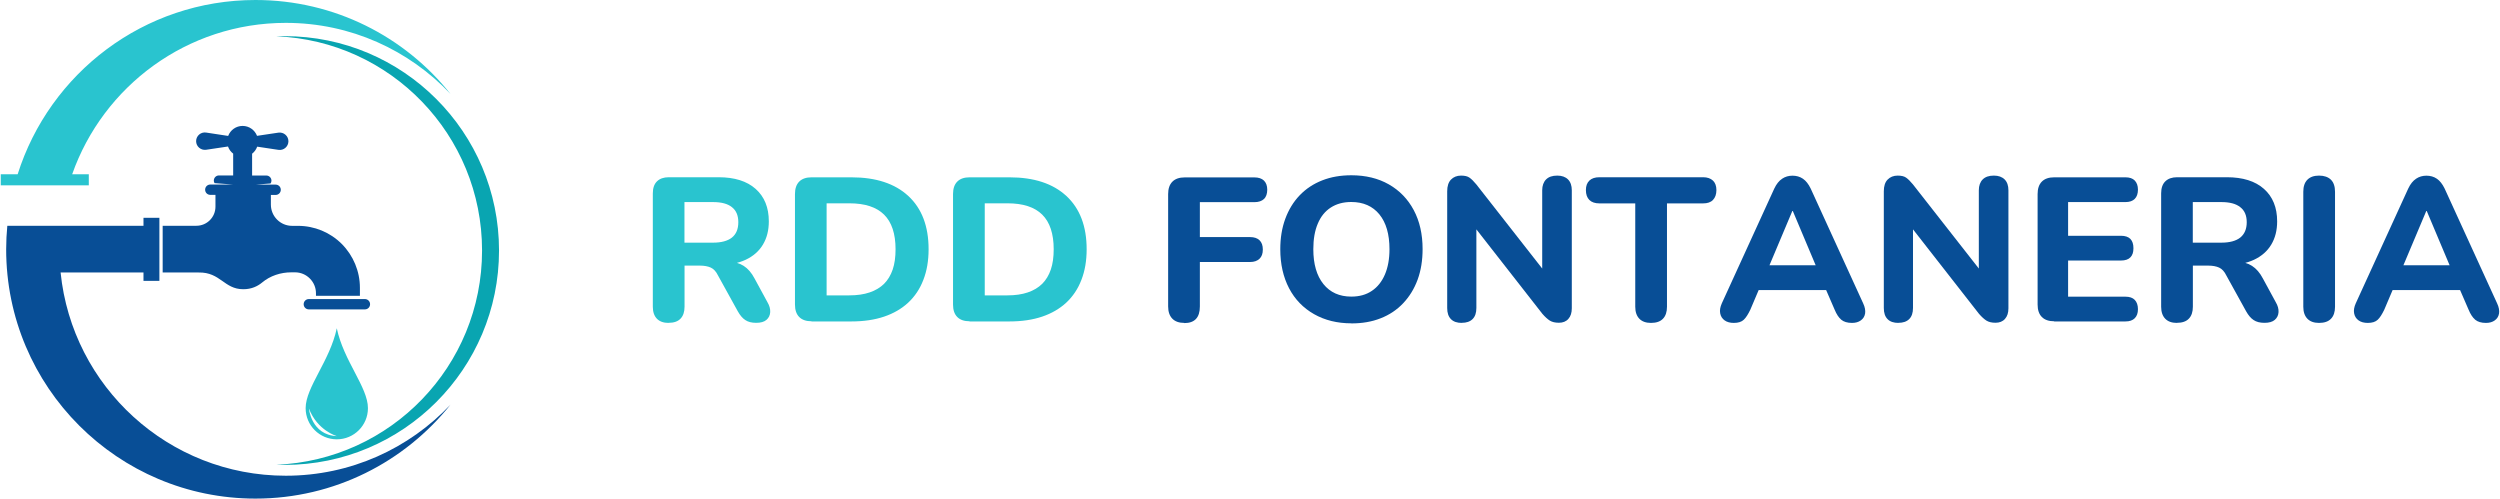 <svg xmlns="http://www.w3.org/2000/svg" width="712" height="142" viewBox="0 0 712 142" fill="none"><path d="M95.918 93.484C93.98 102.753 87.046 110.271 87.046 116.248C87.046 121.151 91.015 125.12 95.918 125.12C100.821 125.12 104.79 121.151 104.79 116.248C104.79 110.271 97.856 102.776 95.918 93.484ZM87.98 116.341C90.385 122.645 95.941 124.209 95.941 124.209C88.61 123.882 87.98 116.341 87.98 116.341Z" fill="#29C4CF"></path><path d="M78.664 132.357C79.458 132.381 80.252 132.404 81.069 132.404C114.783 132.404 142.123 105.064 142.123 71.35C142.123 37.636 114.783 10.296 81.069 10.296C80.275 10.296 79.458 10.296 78.664 10.343C111.257 11.604 137.29 38.43 137.29 71.35C137.29 104.27 111.257 131.073 78.664 132.357Z" fill="#09A5B1"></path><path d="M86.485 86.643C86.485 87.46 87.139 88.114 87.956 88.114H103.926C104.743 88.114 105.397 87.46 105.397 86.643C105.397 85.826 104.743 85.172 103.926 85.172H87.956C87.139 85.172 86.485 85.826 86.485 86.643Z" fill="#084E96"></path><path d="M69.325 82.37C71.683 82.37 73.411 81.483 74.625 80.479C76.936 78.541 79.925 77.561 82.96 77.561H84.034C85.622 77.561 87.116 78.191 88.237 79.312C89.357 80.432 89.988 81.927 89.988 83.514V84.238H102.502V81.95C102.502 77.28 100.634 72.798 97.342 69.482C94.027 66.167 89.567 64.323 84.874 64.323H83.193C79.855 64.323 77.146 61.614 77.146 58.276V55.52H78.501C79.318 55.52 79.971 54.867 79.971 54.05C79.971 53.232 79.318 52.579 78.501 52.579H72.804L77.053 52.252C77.216 52.018 77.31 51.738 77.31 51.458C77.31 50.641 76.656 49.987 75.839 49.987H71.8V43.777C72.454 43.263 72.967 42.563 73.247 41.769L79.294 42.679C80.789 42.913 82.143 41.745 82.143 40.228C82.143 38.71 80.789 37.566 79.294 37.776L73.201 38.687C72.57 37.053 70.983 35.862 69.091 35.862C67.2 35.862 65.613 37.053 64.982 38.71L58.702 37.753C57.208 37.52 55.853 38.687 55.853 40.205C55.853 41.722 57.208 42.866 58.702 42.656L64.936 41.722C65.216 42.539 65.729 43.24 66.406 43.753V49.964H62.367C61.55 49.964 60.897 50.617 60.897 51.435C60.897 51.691 60.967 51.948 61.107 52.158L66.383 52.555H59.892C59.075 52.555 58.422 53.209 58.422 54.026C58.422 54.843 59.075 55.497 59.892 55.497H61.363V58.859C61.363 61.871 58.935 64.299 55.923 64.299H46.328V77.607H56.577C62.811 77.49 63.792 82.37 69.278 82.37H69.325Z" fill="#084E96"></path><path d="M81.396 135.486C48.009 135.486 20.552 110.13 17.26 77.607H40.864V79.989H45.394V62.034H40.864V64.299H2.084C1.874 66.517 1.757 68.735 1.757 71C1.757 110.224 33.556 142 72.757 142C95.241 142 115.273 131.54 128.301 115.244C116.534 127.711 99.887 135.486 81.396 135.486Z" fill="#084E96"></path><path d="M19.525 52.789H25.291V49.637H20.552C29.377 24.538 53.285 6.514 81.396 6.514C99.887 6.514 116.534 14.289 128.301 26.756C115.296 10.436 95.241 0 72.757 0C40.981 0 14.108 20.873 5.026 49.637H0.216V52.789H19.501H19.525Z" fill="#29C4CF"></path><path d="M190.405 91.966C188.981 91.966 187.861 91.569 187.09 90.775C186.32 89.981 185.923 88.838 185.923 87.367V55.077C185.923 53.559 186.32 52.415 187.113 51.645C187.907 50.874 189.028 50.477 190.452 50.477H204.647C209.177 50.477 212.702 51.575 215.201 53.793C217.699 56.011 218.96 59.093 218.96 63.038C218.96 65.607 218.399 67.801 217.279 69.669C216.158 71.537 214.523 72.961 212.399 73.965C210.274 74.969 207.683 75.483 204.671 75.483L205.184 74.549H207.519C209.154 74.549 210.578 74.946 211.792 75.716C213.006 76.487 214.057 77.701 214.897 79.312L218.563 86.059C219.146 87.04 219.403 87.974 219.356 88.884C219.31 89.795 218.936 90.542 218.282 91.102C217.629 91.662 216.648 91.943 215.364 91.943C214.08 91.943 213.053 91.686 212.259 91.149C211.465 90.635 210.765 89.795 210.134 88.674L204.484 78.448C203.947 77.327 203.247 76.58 202.429 76.207C201.589 75.833 200.562 75.646 199.324 75.646H194.958V87.343C194.958 88.814 194.585 89.958 193.814 90.752C193.067 91.546 191.923 91.943 190.405 91.943V91.966ZM194.935 69.109H203.083C205.441 69.109 207.239 68.618 208.453 67.661C209.667 66.681 210.274 65.233 210.274 63.295C210.274 61.357 209.667 59.956 208.453 58.999C207.239 58.019 205.441 57.552 203.083 57.552H194.935V69.132V69.109Z" fill="#29C4CF"></path><path d="M231.124 91.499C229.606 91.499 228.439 91.102 227.621 90.285C226.804 89.468 226.407 88.277 226.407 86.736V55.264C226.407 53.723 226.804 52.532 227.621 51.715C228.439 50.898 229.606 50.501 231.124 50.501H242.471C249.451 50.501 254.868 52.275 258.697 55.824C262.526 59.373 264.464 64.416 264.464 70.977C264.464 74.245 263.974 77.14 262.97 79.709C261.989 82.277 260.542 84.425 258.674 86.176C256.783 87.927 254.495 89.258 251.81 90.168C249.125 91.079 245.996 91.546 242.471 91.546H231.124V91.499ZM235.42 84.121H241.887C244.105 84.121 246.019 83.841 247.677 83.281C249.335 82.721 250.689 81.903 251.786 80.829C252.86 79.755 253.677 78.401 254.238 76.767C254.798 75.132 255.055 73.195 255.055 70.977C255.055 66.564 253.958 63.272 251.786 61.124C249.615 58.976 246.323 57.902 241.887 57.902H235.42V84.145V84.121Z" fill="#29C4CF"></path><path d="M276.138 91.499C274.62 91.499 273.453 91.102 272.636 90.285C271.818 89.468 271.422 88.277 271.422 86.736V55.264C271.422 53.723 271.818 52.532 272.636 51.715C273.453 50.898 274.62 50.501 276.138 50.501H287.485C294.466 50.501 299.882 52.275 303.711 55.824C307.54 59.373 309.478 64.416 309.478 70.977C309.478 74.245 308.988 77.14 307.984 79.709C307.003 82.277 305.556 84.425 303.688 86.176C301.797 87.927 299.509 89.258 296.824 90.168C294.139 91.079 291.01 91.546 287.485 91.546H276.138V91.499ZM280.457 84.121H286.924C289.142 84.121 291.057 83.841 292.714 83.281C294.372 82.721 295.726 81.903 296.824 80.829C297.898 79.755 298.715 78.401 299.275 76.767C299.835 75.132 300.092 73.195 300.092 70.977C300.092 66.564 298.995 63.272 296.824 61.124C294.652 58.976 291.36 57.902 286.924 57.902H280.457V84.145V84.121Z" fill="#29C4CF"></path><path d="M337.285 91.966C335.814 91.966 334.67 91.569 333.876 90.752C333.082 89.935 332.686 88.767 332.686 87.273V55.287C332.686 53.746 333.082 52.555 333.9 51.738C334.717 50.921 335.884 50.524 337.402 50.524H357.247C358.438 50.524 359.348 50.828 359.979 51.435C360.586 52.042 360.913 52.906 360.913 54.026C360.913 55.147 360.609 56.081 359.979 56.665C359.348 57.272 358.438 57.575 357.247 57.575H341.721V67.521H356.033C357.2 67.521 358.088 67.825 358.718 68.432C359.348 69.039 359.652 69.903 359.652 71.07C359.652 72.237 359.348 73.078 358.718 73.685C358.088 74.292 357.2 74.619 356.033 74.619H341.721V87.297C341.721 90.425 340.25 92.013 337.308 92.013L337.285 91.966Z" fill="#084E96"></path><path d="M384.867 92.083C380.875 92.083 377.326 91.219 374.244 89.468C371.162 87.717 368.781 85.265 367.123 82.09C365.466 78.915 364.625 75.203 364.625 70.977C364.625 67.801 365.092 64.906 366.049 62.315C367.006 59.723 368.361 57.482 370.158 55.614C371.956 53.746 374.081 52.345 376.579 51.365C379.077 50.384 381.832 49.917 384.867 49.917C388.93 49.917 392.502 50.781 395.537 52.509C398.572 54.236 400.954 56.688 402.635 59.84C404.316 62.992 405.156 66.704 405.156 70.93C405.156 74.152 404.689 77.047 403.732 79.662C402.775 82.254 401.397 84.495 399.6 86.386C397.802 88.277 395.654 89.701 393.179 90.659C390.704 91.639 387.926 92.106 384.867 92.106V92.083ZM384.867 84.472C387.155 84.472 389.093 83.934 390.704 82.837C392.315 81.763 393.553 80.199 394.417 78.191C395.28 76.183 395.724 73.778 395.724 70.977C395.724 66.704 394.767 63.412 392.852 61.054C390.938 58.719 388.276 57.528 384.844 57.528C382.603 57.528 380.665 58.042 379.03 59.093C377.396 60.143 376.159 61.661 375.318 63.669C374.454 65.677 374.034 68.105 374.034 70.977C374.034 75.203 374.991 78.518 376.906 80.899C378.82 83.281 381.482 84.472 384.844 84.472H384.867Z" fill="#084E96"></path><path d="M416.34 91.966C414.986 91.966 413.935 91.616 413.235 90.892C412.511 90.168 412.161 89.118 412.161 87.717V54.493C412.161 53.023 412.511 51.902 413.235 51.155C413.958 50.407 414.916 50.011 416.106 50.011C417.157 50.011 417.951 50.197 418.511 50.594C419.072 50.991 419.725 51.622 420.449 52.509L440.855 78.565H439.221V54.19C439.221 52.882 439.594 51.855 440.318 51.108C441.065 50.361 442.116 50.011 443.516 50.011C444.824 50.011 445.851 50.384 446.575 51.108C447.299 51.832 447.649 52.882 447.649 54.19V87.81C447.649 89.094 447.322 90.098 446.668 90.822C446.015 91.569 445.104 91.919 443.983 91.919C442.863 91.919 442.046 91.709 441.392 91.312C440.761 90.915 440.038 90.262 439.267 89.375L418.908 63.319H420.472V87.694C420.472 89.094 420.122 90.145 419.398 90.869C418.675 91.593 417.647 91.943 416.293 91.943L416.34 91.966Z" fill="#084E96"></path><path d="M470.203 91.966C468.755 91.966 467.658 91.569 466.887 90.775C466.117 89.981 465.72 88.838 465.72 87.367V57.925H455.494C454.256 57.925 453.299 57.598 452.645 56.945C451.992 56.291 451.665 55.357 451.665 54.143C451.665 52.929 451.992 52.088 452.645 51.435C453.299 50.804 454.256 50.477 455.494 50.477H485.052C486.243 50.477 487.176 50.804 487.854 51.435C488.507 52.065 488.834 52.976 488.834 54.143C488.834 55.31 488.507 56.268 487.854 56.945C487.2 57.622 486.266 57.925 485.052 57.925H474.756V87.367C474.756 88.838 474.382 89.981 473.611 90.775C472.864 91.569 471.72 91.966 470.203 91.966Z" fill="#084E96"></path><path d="M493.807 91.966C492.733 91.966 491.846 91.733 491.169 91.242C490.492 90.752 490.072 90.098 489.908 89.234C489.745 88.371 489.908 87.437 490.375 86.386L505.318 53.7C505.925 52.415 506.672 51.481 507.559 50.898C508.423 50.314 509.403 50.034 510.501 50.034C511.598 50.034 512.625 50.314 513.466 50.898C514.33 51.481 515.053 52.415 515.684 53.7L530.626 86.386C531.14 87.46 531.303 88.441 531.187 89.258C531.047 90.098 530.65 90.752 529.973 91.242C529.296 91.733 528.455 91.966 527.451 91.966C526.144 91.966 525.116 91.663 524.392 91.056C523.669 90.449 523.038 89.491 522.501 88.184L518.999 80.106L522.595 82.604H498.337L501.932 80.106L498.5 88.184C497.87 89.491 497.263 90.472 496.632 91.056C496.002 91.663 495.068 91.966 493.784 91.966H493.807ZM510.454 60.097L502.959 77.888L501.395 75.553H519.606L518.089 77.888L510.594 60.097H510.477H510.454Z" fill="#084E96"></path><path d="M540.689 91.966C539.335 91.966 538.284 91.616 537.584 90.892C536.86 90.168 536.51 89.118 536.51 87.717V54.493C536.51 53.023 536.86 51.902 537.584 51.155C538.308 50.407 539.265 50.011 540.456 50.011C541.506 50.011 542.3 50.197 542.86 50.594C543.421 50.991 544.074 51.622 544.798 52.509L565.204 78.565H563.57V54.19C563.57 52.882 563.943 51.855 564.667 51.108C565.414 50.361 566.465 50.011 567.866 50.011C569.173 50.011 570.2 50.384 570.924 51.108C571.648 51.832 571.998 52.882 571.998 54.19V87.81C571.998 89.094 571.671 90.098 571.018 90.822C570.364 91.569 569.453 91.919 568.333 91.919C567.212 91.919 566.395 91.709 565.741 91.312C565.111 90.915 564.387 90.262 563.616 89.375L543.257 63.319H544.822V87.694C544.822 89.094 544.471 90.145 543.748 90.869C543.024 91.593 541.996 91.943 540.642 91.943L540.689 91.966Z" fill="#084E96"></path><path d="M585.026 91.499C583.509 91.499 582.341 91.102 581.524 90.285C580.707 89.468 580.31 88.277 580.31 86.736V55.264C580.31 53.723 580.707 52.532 581.524 51.715C582.341 50.898 583.509 50.501 585.026 50.501H605.339C606.506 50.501 607.393 50.804 607.977 51.411C608.56 52.018 608.887 52.882 608.887 54.003C608.887 55.124 608.584 56.058 607.977 56.641C607.37 57.248 606.506 57.552 605.339 57.552H588.995V67.148H604.054C605.245 67.148 606.156 67.451 606.739 68.058C607.323 68.665 607.603 69.529 607.603 70.697C607.603 71.864 607.323 72.681 606.739 73.288C606.156 73.895 605.268 74.199 604.054 74.199H588.995V84.495H605.339C606.506 84.495 607.393 84.798 607.977 85.406C608.56 86.013 608.887 86.9 608.887 88.044C608.887 89.188 608.584 90.028 607.977 90.635C607.37 91.242 606.506 91.546 605.339 91.546H585.026V91.499Z" fill="#084E96"></path><path d="M619.977 91.966C618.53 91.966 617.433 91.569 616.662 90.775C615.892 89.981 615.495 88.838 615.495 87.367V55.077C615.495 53.559 615.892 52.415 616.685 51.645C617.479 50.874 618.6 50.477 620.024 50.477H634.219C638.749 50.477 642.274 51.575 644.773 53.793C647.271 56.011 648.532 59.093 648.532 63.038C648.532 65.607 647.971 67.801 646.851 69.669C645.73 71.537 644.096 72.961 641.971 73.965C639.846 74.969 637.255 75.483 634.243 75.483L634.756 74.549H637.091C638.726 74.549 640.15 74.946 641.364 75.716C642.578 76.487 643.628 77.701 644.469 79.312L648.135 86.059C648.718 87.04 648.975 87.974 648.928 88.884C648.882 89.795 648.508 90.542 647.854 91.102C647.201 91.662 646.22 91.943 644.936 91.943C643.652 91.943 642.625 91.686 641.831 91.149C641.037 90.635 640.337 89.795 639.706 88.674L634.056 78.448C633.519 77.327 632.819 76.58 632.001 76.207C631.161 75.833 630.134 75.646 628.896 75.646H624.53V87.343C624.53 88.814 624.157 89.958 623.386 90.752C622.639 91.546 621.495 91.943 619.977 91.943V91.966ZM624.507 69.109H632.655C635.013 69.109 636.811 68.618 638.025 67.661C639.239 66.681 639.87 65.233 639.87 63.295C639.87 61.357 639.263 59.956 638.025 58.999C636.811 58.019 635.013 57.552 632.655 57.552H624.507V69.132V69.109Z" fill="#084E96"></path><path d="M660.462 91.966C659.015 91.966 657.917 91.569 657.147 90.775C656.376 89.982 655.979 88.838 655.979 87.367V54.61C655.979 53.093 656.376 51.949 657.147 51.178C657.917 50.407 659.015 50.011 660.462 50.011C661.91 50.011 663.054 50.407 663.848 51.178C664.618 51.949 665.015 53.093 665.015 54.61V87.367C665.015 88.838 664.641 89.982 663.871 90.775C663.124 91.569 661.98 91.966 660.462 91.966Z" fill="#084E96"></path><path d="M674.354 91.966C673.28 91.966 672.393 91.733 671.716 91.242C671.039 90.752 670.618 90.098 670.455 89.234C670.291 88.371 670.455 87.437 670.922 86.386L685.864 53.7C686.471 52.415 687.218 51.481 688.106 50.898C688.969 50.314 689.95 50.034 691.047 50.034C692.145 50.034 693.172 50.314 694.013 50.898C694.876 51.481 695.6 52.415 696.231 53.7L711.173 86.386C711.687 87.46 711.85 88.441 711.733 89.258C711.593 90.098 711.196 90.752 710.519 91.242C709.842 91.733 709.002 91.966 707.998 91.966C706.69 91.966 705.663 91.663 704.939 91.056C704.215 90.449 703.585 89.491 703.048 88.184L699.546 80.106L703.141 82.604H678.883L682.479 80.106L679.047 88.184C678.416 89.491 677.809 90.472 677.179 91.056C676.549 91.663 675.615 91.966 674.331 91.966H674.354ZM691.001 60.097L683.506 77.888L681.942 75.553H700.153L698.635 77.888L691.141 60.097H691.024H691.001Z" fill="#084E96"></path></svg>